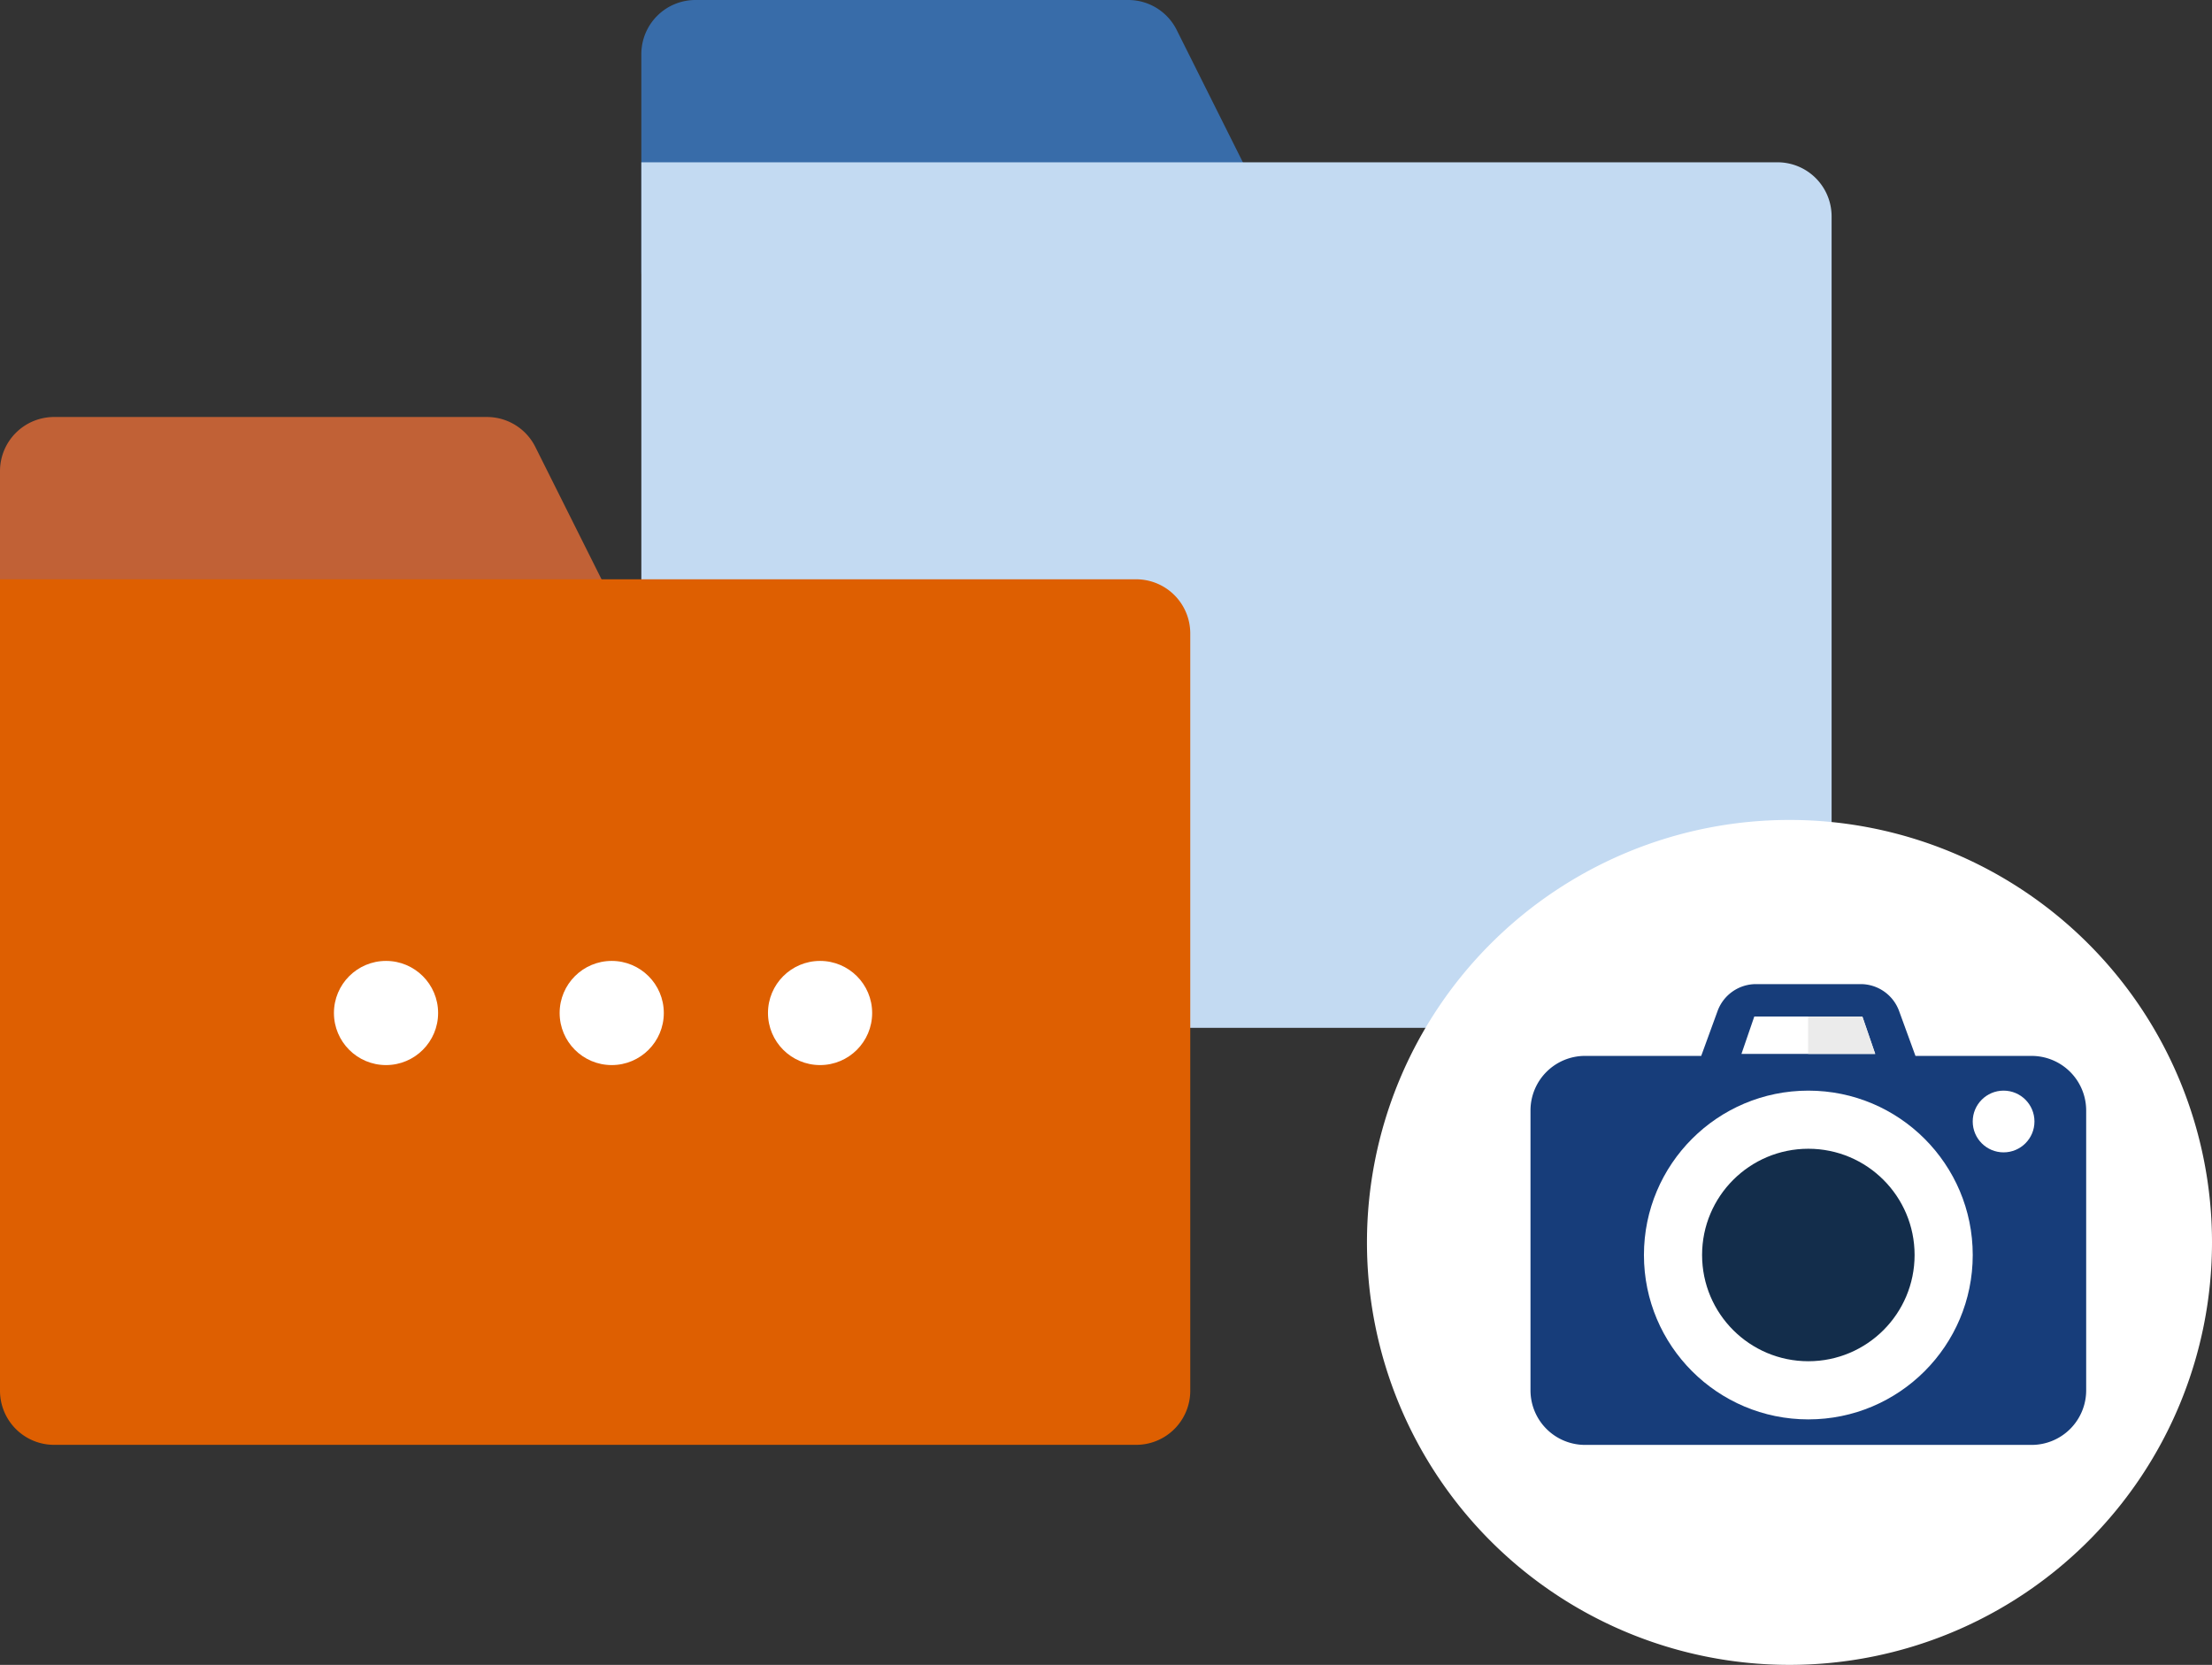 <svg xmlns="http://www.w3.org/2000/svg" width="127.406" height="95.905" viewBox="0 0 127.406 95.905"><rect x="0" y="0" width="127.406" height="95.905" fill="#333333" stroke="none"/><defs><style>.a{fill:#386ca9;}.b{fill:#c3daf2;}.c{fill:#fff;}.d{fill:#173d7a;}.e{fill:#132d4b;}.f{fill:#ebebeb;}.g{fill:#c16136;}.h{fill:#de5f01;}</style></defs><path class="a" d="M38.065,16.187,31.833,3.722A3.116,3.116,0,0,0,29.046,2H4.116A3.116,3.116,0,0,0,1,5.116V17.581A3.116,3.116,0,0,0,4.116,20.7H35.278a3.116,3.116,0,0,0,2.787-4.51Z" transform="translate(35.94 -2)"/><path class="b" d="M66.44,6H1V52.743a3.116,3.116,0,0,0,3.116,3.116H66.44a3.116,3.116,0,0,0,3.116-3.116V9.116A3.116,3.116,0,0,0,66.44,6Z" transform="translate(35.94 3.349)"/><path class="c" d="M24.336,0A24.336,24.336,0,1,1,0,24.336,24.336,24.336,0,0,1,24.336,0Z" transform="translate(78.734 47.232)"/><g transform="translate(74.169 208.498)"><g transform="translate(13.984 -151.808)"><g transform="translate(0 0)"><path class="d" d="M108.937,91.535h-6.689l-.942-2.584A2.358,2.358,0,0,0,99.09,87.4H93.066a2.358,2.358,0,0,0-2.216,1.551l-.942,2.584H83.219a3.144,3.144,0,0,0-3.144,3.144V110.8a3.144,3.144,0,0,0,3.144,3.144h25.718a3.144,3.144,0,0,0,3.144-3.144V94.68a3.145,3.145,0,0,0-3.144-3.144Z" transform="translate(-80.075 -87.401)"/></g><g transform="translate(6.534 6.135)"><circle class="c" cx="9.469" cy="9.469" r="9.469"/></g><g transform="translate(9.883 9.483)"><circle class="e" cx="6.12" cy="6.12" r="6.12"/></g><g transform="translate(12.15 1.867)"><path class="c" d="M221.352,110.08h-7.705l.74-2.154h6.225Z" transform="translate(-213.647 -107.926)"/></g><g transform="translate(15.989 1.867)"><path class="f" d="M258.971,107.926h-3.127v2.154h3.867Z" transform="translate(-255.844 -107.926)"/></g><g transform="translate(25.471 6.135)"><circle class="c" cx="1.778" cy="1.778" r="1.778"/></g></g></g><path class="g" d="M38.065,16.187,31.833,3.722A3.116,3.116,0,0,0,29.046,2H4.116A3.116,3.116,0,0,0,1,5.116V17.581A3.116,3.116,0,0,0,4.116,20.7H35.278a3.116,3.116,0,0,0,2.787-4.51Z" transform="translate(-1 22.021)"/><path class="h" d="M66.44,6H1V52.743a3.116,3.116,0,0,0,3.116,3.116H66.44a3.116,3.116,0,0,0,3.116-3.116V9.116A3.116,3.116,0,0,0,66.44,6Z" transform="translate(-1 27.37)"/><circle class="c" cx="3" cy="3" r="3" transform="translate(19.234 55.353)"/><circle class="c" cx="3" cy="3" r="3" transform="translate(32.234 55.353)"/><circle class="c" cx="3" cy="3" r="3" transform="translate(44.234 55.353)"/></svg>